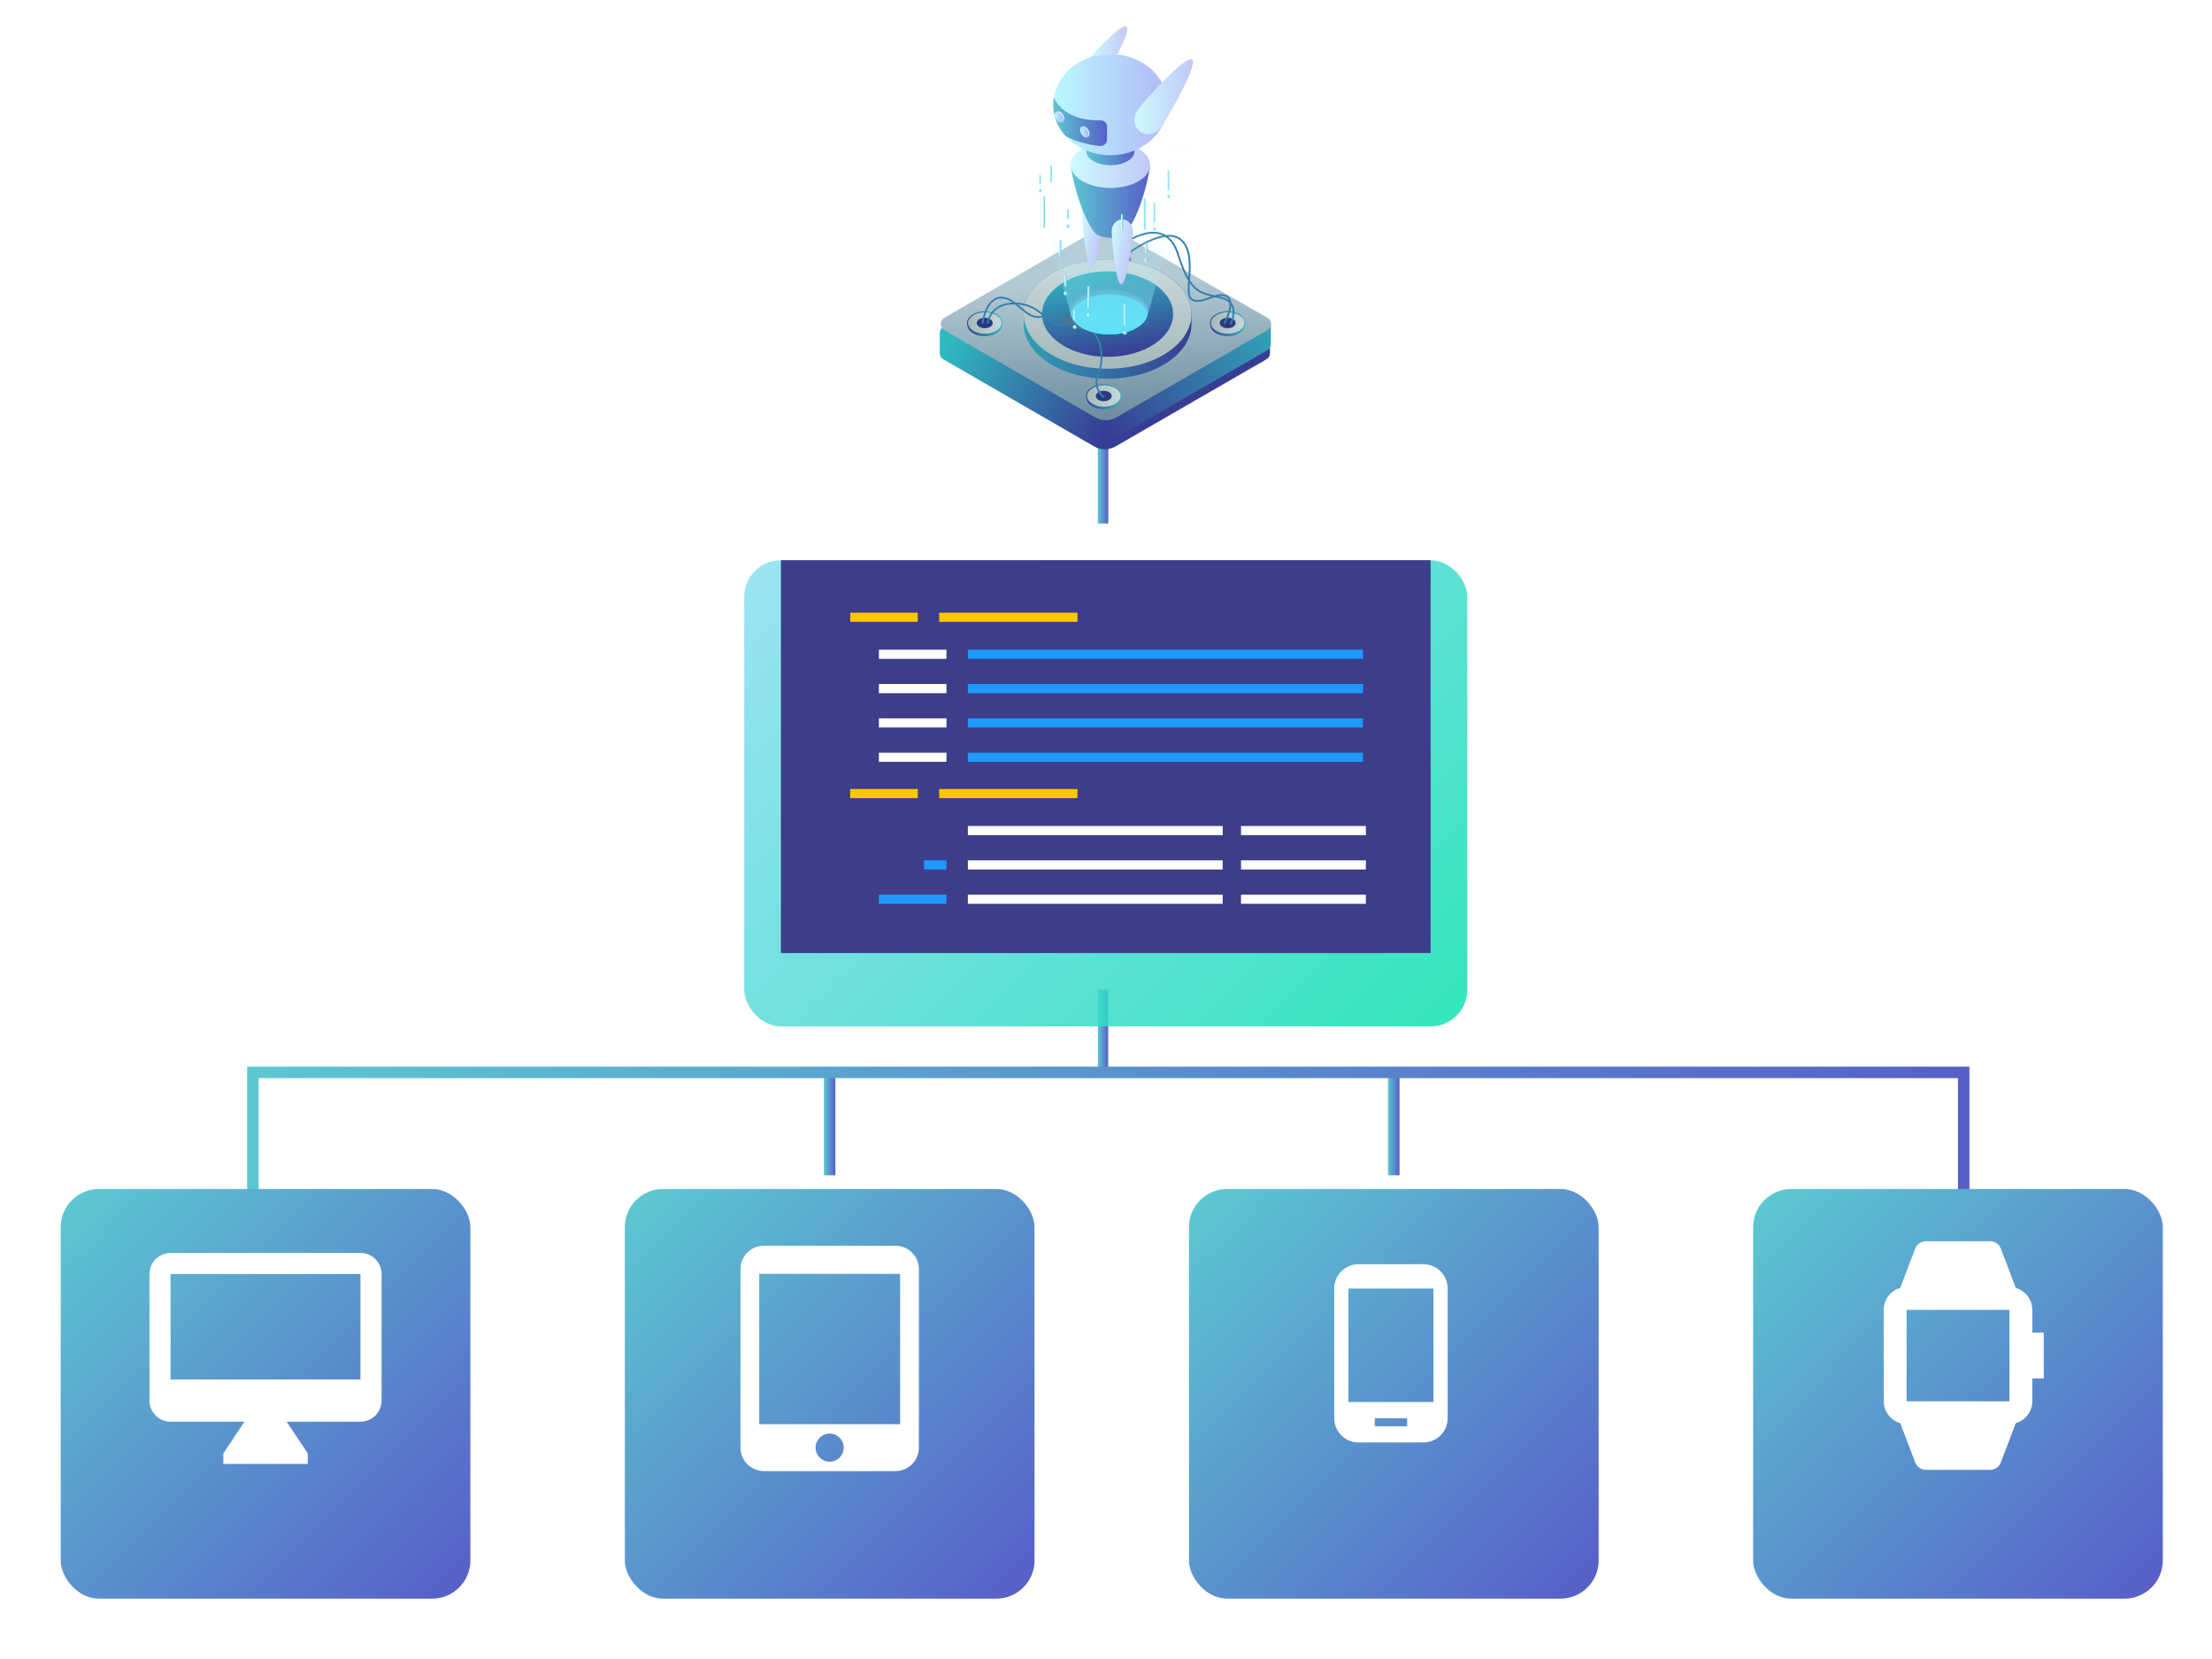 <?xml version="1.0" encoding="UTF-8"?>
<svg id="Layer_1" data-name="Layer 1" xmlns="http://www.w3.org/2000/svg" width="800" height="600" xmlns:xlink="http://www.w3.org/1999/xlink" viewBox="0 0 800 600">
  <defs>
    <style>
      .cls-1 {
        fill: #ffc700;
      }

      .cls-1, .cls-2, .cls-3, .cls-4, .cls-5, .cls-6, .cls-7, .cls-8, .cls-9, .cls-10, .cls-11, .cls-12, .cls-13, .cls-14, .cls-15, .cls-16, .cls-17, .cls-18, .cls-19, .cls-20, .cls-21, .cls-22, .cls-23, .cls-24, .cls-25, .cls-26, .cls-27, .cls-28, .cls-29, .cls-30, .cls-31, .cls-32, .cls-33, .cls-34, .cls-35, .cls-36, .cls-37, .cls-38, .cls-39, .cls-40, .cls-41, .cls-42, .cls-43, .cls-44, .cls-45, .cls-46, .cls-47, .cls-48, .cls-49, .cls-50, .cls-51, .cls-52, .cls-53, .cls-54, .cls-55, .cls-56, .cls-57 {
        stroke-width: 0px;
      }

      .cls-2 {
        fill: url(#Degradado_sin_nombre_152);
        filter: url(#drop-shadow-2);
      }

      .cls-3 {
        fill: url(#linear-gradient-56);
        filter: url(#drop-shadow-3);
      }

      .cls-4 {
        fill: url(#linear-gradient-58);
        filter: url(#drop-shadow-5);
      }

      .cls-5 {
        fill: url(#linear-gradient-59);
        filter: url(#drop-shadow-6);
      }

      .cls-6 {
        fill: url(#linear-gradient-57);
        filter: url(#drop-shadow-4);
      }

      .cls-7 {
        fill: #3d3d89;
      }

      .cls-8 {
        fill: #547187;
      }

      .cls-58 {
        stroke: url(#linear-gradient-4);
      }

      .cls-58, .cls-59, .cls-60, .cls-61, .cls-62, .cls-63, .cls-64, .cls-65, .cls-66, .cls-67 {
        stroke-miterlimit: 10;
      }

      .cls-58, .cls-59, .cls-60, .cls-64, .cls-65, .cls-66, .cls-67 {
        fill: none;
      }

      .cls-58, .cls-59, .cls-64 {
        stroke-width: 4.15px;
      }

      .cls-59 {
        stroke: url(#linear-gradient-2);
      }

      .cls-9 {
        fill: url(#linear-gradient-38);
      }

      .cls-10 {
        fill: url(#linear-gradient-33);
      }

      .cls-11 {
        fill: url(#linear-gradient-29);
      }

      .cls-12 {
        fill: url(#linear-gradient-32);
      }

      .cls-13 {
        fill: url(#linear-gradient-30);
      }

      .cls-14 {
        fill: url(#linear-gradient-31);
      }

      .cls-15 {
        fill: url(#linear-gradient-36);
      }

      .cls-16 {
        fill: url(#linear-gradient-39);
      }

      .cls-17 {
        fill: url(#linear-gradient-34);
      }

      .cls-18 {
        fill: url(#linear-gradient-37);
      }

      .cls-19 {
        fill: url(#linear-gradient-35);
      }

      .cls-20 {
        fill: url(#linear-gradient-28);
      }

      .cls-21 {
        fill: url(#linear-gradient-25);
      }

      .cls-22 {
        fill: url(#linear-gradient-11);
      }

      .cls-23 {
        fill: url(#linear-gradient-12);
      }

      .cls-24 {
        fill: url(#linear-gradient-10);
      }

      .cls-25 {
        fill: url(#linear-gradient-15);
      }

      .cls-26 {
        fill: url(#linear-gradient-23);
      }

      .cls-27 {
        fill: url(#linear-gradient-21);
      }

      .cls-28 {
        fill: url(#linear-gradient-18);
      }

      .cls-29 {
        fill: url(#linear-gradient-22);
      }

      .cls-30 {
        fill: url(#linear-gradient-27);
      }

      .cls-31 {
        fill: url(#linear-gradient-24);
      }

      .cls-32 {
        fill: url(#linear-gradient-26);
      }

      .cls-33 {
        fill: url(#linear-gradient-45);
      }

      .cls-34 {
        fill: url(#linear-gradient-46);
      }

      .cls-35 {
        fill: url(#linear-gradient-44);
      }

      .cls-36 {
        fill: url(#linear-gradient-48);
      }

      .cls-37 {
        fill: url(#linear-gradient-49);
      }

      .cls-38 {
        fill: url(#linear-gradient-47);
      }

      .cls-39 {
        fill: url(#linear-gradient-42);
      }

      .cls-40 {
        fill: url(#linear-gradient-43);
      }

      .cls-41 {
        fill: url(#linear-gradient-40);
      }

      .cls-42 {
        fill: url(#linear-gradient-41);
      }

      .cls-43 {
        fill: url(#linear-gradient-55);
      }

      .cls-44 {
        fill: url(#linear-gradient-53);
      }

      .cls-45 {
        fill: url(#linear-gradient-51);
      }

      .cls-46 {
        fill: url(#linear-gradient-52);
      }

      .cls-47 {
        fill: url(#linear-gradient-50);
      }

      .cls-48 {
        fill: url(#linear-gradient-54);
      }

      .cls-60 {
        stroke: #3382ac;
      }

      .cls-60, .cls-67 {
        stroke-linecap: round;
        stroke-width: .65px;
      }

      .cls-61 {
        fill: url(#linear-gradient-16);
        stroke: url(#linear-gradient-17);
      }

      .cls-61, .cls-62, .cls-63 {
        stroke-width: .33px;
      }

      .cls-62 {
        fill: url(#linear-gradient-19);
        stroke: url(#linear-gradient-20);
      }

      .cls-63 {
        fill: url(#linear-gradient-13);
        stroke: url(#linear-gradient-14);
      }

      .cls-64 {
        stroke: url(#linear-gradient);
      }

      .cls-49 {
        fill: #46a0bd;
      }

      .cls-50 {
        fill: url(#linear-gradient-6);
        filter: url(#drop-shadow-1);
      }

      .cls-51 {
        fill: #2a3882;
      }

      .cls-52 {
        fill: url(#linear-gradient-8);
      }

      .cls-53 {
        fill: url(#linear-gradient-9);
      }

      .cls-54 {
        fill: url(#linear-gradient-7);
      }

      .cls-65 {
        stroke: url(#linear-gradient-3);
        stroke-width: 3.72px;
      }

      .cls-66 {
        stroke: url(#linear-gradient-5);
        stroke-width: 3.8px;
      }

      .cls-67 {
        stroke: #337fab;
      }

      .cls-55 {
        fill: #1e9aff;
      }

      .cls-56 {
        fill: #44d4ee;
      }

      .cls-57 {
        fill: #fff;
      }
    </style>
    <linearGradient id="linear-gradient" x1="297.98" y1="406.45" x2="302.14" y2="406.45" gradientUnits="userSpaceOnUse">
      <stop offset="0" stop-color="#5cc7d1"/>
      <stop offset="1" stop-color="#575fc9"/>
    </linearGradient>
    <linearGradient id="linear-gradient-2" x1="502.02" x2="506.17" xlink:href="#linear-gradient"/>
    <linearGradient id="linear-gradient-3" x1="397.08" y1="372.89" x2="400.79" y2="372.89" xlink:href="#linear-gradient"/>
    <linearGradient id="linear-gradient-4" x1="89.38" y1="418.37" x2="712.28" y2="418.37" xlink:href="#linear-gradient"/>
    <linearGradient id="linear-gradient-5" x1="397.04" y1="173.72" x2="400.83" y2="173.72" xlink:href="#linear-gradient"/>
    <linearGradient id="linear-gradient-6" x1="413.38" y1="128.38" x2="356.66" y2="96.35" gradientUnits="userSpaceOnUse">
      <stop offset="0" stop-color="#383d94"/>
      <stop offset="1" stop-color="#2fbac0"/>
    </linearGradient>
    <filter id="drop-shadow-1" filterUnits="userSpaceOnUse">
      <feOffset dx="-.33" dy="3.27"/>
      <feGaussianBlur result="blur" stdDeviation="3.27"/>
      <feFlood flood-color="#000" flood-opacity=".2"/>
      <feComposite in2="blur" operator="in"/>
      <feComposite in="SourceGraphic"/>
    </filter>
    <linearGradient id="linear-gradient-7" x1="396.6" y1="150.5" x2="470.05" y2="105.22" xlink:href="#linear-gradient-6"/>
    <linearGradient id="linear-gradient-8" x1="401.7" y1="150.43" x2="399.09" y2="101.73" gradientUnits="userSpaceOnUse">
      <stop offset="0" stop-color="#6f8fa1"/>
      <stop offset="1" stop-color="#b3c9d4"/>
    </linearGradient>
    <linearGradient id="linear-gradient-9" x1="431.14" y1="115.38" x2="353.97" y2="115.38" xlink:href="#linear-gradient-6"/>
    <linearGradient id="linear-gradient-10" x1="400.4" y1="133.44" x2="400.72" y2="96.83" gradientUnits="userSpaceOnUse">
      <stop offset="0" stop-color="#a4b8ba"/>
      <stop offset="1" stop-color="#c8d8db"/>
    </linearGradient>
    <linearGradient id="linear-gradient-11" x1="403.43" y1="129.07" x2="397.32" y2="95.95" xlink:href="#linear-gradient-6"/>
    <linearGradient id="linear-gradient-12" x1="349.91" y1="117.18" x2="362.38" y2="117.18" xlink:href="#linear-gradient-6"/>
    <linearGradient id="linear-gradient-13" x1="349.91" y1="116.81" x2="362.38" y2="116.81" xlink:href="#linear-gradient-10"/>
    <linearGradient id="linear-gradient-14" x1="349.75" y1="116.81" x2="362.54" y2="116.81" xlink:href="#linear-gradient-6"/>
    <linearGradient id="linear-gradient-15" x1="392.96" y1="143.59" x2="405.42" y2="143.59" xlink:href="#linear-gradient-6"/>
    <linearGradient id="linear-gradient-16" x1="392.96" y1="143.22" x2="405.42" y2="143.22" xlink:href="#linear-gradient-10"/>
    <linearGradient id="linear-gradient-17" x1="392.8" y1="143.22" x2="405.59" y2="143.22" xlink:href="#linear-gradient-6"/>
    <linearGradient id="linear-gradient-18" x1="437.76" y1="117.18" x2="450.23" y2="117.18" xlink:href="#linear-gradient-6"/>
    <linearGradient id="linear-gradient-19" x1="437.76" y1="116.81" x2="450.23" y2="116.81" xlink:href="#linear-gradient-10"/>
    <linearGradient id="linear-gradient-20" x1="437.6" y1="116.81" x2="450.39" y2="116.81" xlink:href="#linear-gradient-6"/>
    <linearGradient id="linear-gradient-21" x1="375.68" y1="64.98" x2="376.4" y2="64.98" gradientUnits="userSpaceOnUse">
      <stop offset="0" stop-color="#fff"/>
      <stop offset="1" stop-color="#44d4ee"/>
    </linearGradient>
    <linearGradient id="linear-gradient-22" x1="375.42" y1="68.91" x2="376.66" y2="68.91" xlink:href="#linear-gradient-21"/>
    <linearGradient id="linear-gradient-23" x1="422.09" y1="65.27" x2="422.81" y2="65.27" xlink:href="#linear-gradient-21"/>
    <linearGradient id="linear-gradient-24" x1="421.83" y1="71.1" x2="423.07" y2="71.1" xlink:href="#linear-gradient-21"/>
    <linearGradient id="linear-gradient-25" x1="417.02" y1="76.94" x2="417.74" y2="76.94" xlink:href="#linear-gradient-21"/>
    <linearGradient id="linear-gradient-26" x1="416.76" y1="82.77" x2="418" y2="82.77" xlink:href="#linear-gradient-21"/>
    <linearGradient id="linear-gradient-27" x1="402.02" y1="123.53" x2="401.59" y2="15.03" gradientUnits="userSpaceOnUse">
      <stop offset="0" stop-color="#54e1fb"/>
      <stop offset=".02" stop-color="rgba(93, 226, 251, .94)" stop-opacity=".94"/>
      <stop offset=".09" stop-color="rgba(127, 232, 252, .75)" stop-opacity=".75"/>
      <stop offset=".17" stop-color="rgba(157, 237, 252, .57)" stop-opacity=".57"/>
      <stop offset=".25" stop-color="rgba(183, 242, 253, .42)" stop-opacity=".42"/>
      <stop offset=".33" stop-color="rgba(206, 246, 253, .29)" stop-opacity=".29"/>
      <stop offset=".42" stop-color="rgba(223, 249, 254, .18)" stop-opacity=".18"/>
      <stop offset=".52" stop-color="rgba(237, 251, 254, .1)" stop-opacity=".1"/>
      <stop offset=".64" stop-color="rgba(247, 253, 254, .04)" stop-opacity=".04"/>
      <stop offset=".77" stop-color="rgba(253, 254, 254, .01)" stop-opacity=".01"/>
      <stop offset="1" stop-color="#fff" stop-opacity="0"/>
    </linearGradient>
    <linearGradient id="linear-gradient-28" x1="394.25" y1="15.12" x2="407.7" y2="15.12" gradientUnits="userSpaceOnUse">
      <stop offset="0" stop-color="#ccfbff"/>
      <stop offset="1" stop-color="#c3c7f7"/>
    </linearGradient>
    <linearGradient id="linear-gradient-29" x1="845.47" y1="14.2" x2="853.76" y2="14.2" gradientTransform="translate(-438.68 -83.66) rotate(10.47)" xlink:href="#linear-gradient-28"/>
    <linearGradient id="linear-gradient-30" x1="387.32" y1="73.24" x2="415.88" y2="73.24" xlink:href="#linear-gradient"/>
    <linearGradient id="linear-gradient-31" x1="387.24" y1="59.65" x2="415.96" y2="59.65" xlink:href="#linear-gradient-28"/>
    <linearGradient id="linear-gradient-32" x1="392.9" y1="54.71" x2="410.3" y2="54.71" xlink:href="#linear-gradient"/>
    <linearGradient id="linear-gradient-33" x1="380.93" y1="37.84" x2="422.28" y2="37.84" gradientUnits="userSpaceOnUse">
      <stop offset="0" stop-color="#baf9ff"/>
      <stop offset="1" stop-color="#b2b7f7"/>
    </linearGradient>
    <linearGradient id="linear-gradient-34" x1="380.93" y1="44.03" x2="400.39" y2="44.03" xlink:href="#linear-gradient"/>
    <linearGradient id="linear-gradient-35" x1="410.31" y1="34.95" x2="431.48" y2="34.95" xlink:href="#linear-gradient-28"/>
    <linearGradient id="linear-gradient-36" x1="390.6" y1="47.78" x2="393.69" y2="47.78" xlink:href="#linear-gradient-33"/>
    <linearGradient id="linear-gradient-37" x1="381.47" y1="42.34" x2="384.56" y2="42.34" xlink:href="#linear-gradient-33"/>
    <linearGradient id="linear-gradient-38" x1="857.09" y1="18.25" x2="865.38" y2="18.25" gradientTransform="translate(-438.68 -83.66) rotate(10.47)" xlink:href="#linear-gradient-28"/>
    <linearGradient id="linear-gradient-39" x1="414.15" y1="89.76" x2="414.95" y2="89.76" xlink:href="#linear-gradient-21"/>
    <linearGradient id="linear-gradient-40" x1="413.86" y1="94.12" x2="415.24" y2="94.12" xlink:href="#linear-gradient-21"/>
    <linearGradient id="linear-gradient-41" x1="385.66" y1="77.49" x2="386.46" y2="77.49" xlink:href="#linear-gradient-21"/>
    <linearGradient id="linear-gradient-42" x1="385.38" y1="81.85" x2="386.75" y2="81.85" xlink:href="#linear-gradient-21"/>
    <linearGradient id="linear-gradient-43" x1="384.98" y1="101.73" x2="385.78" y2="101.73" xlink:href="#linear-gradient-21"/>
    <linearGradient id="linear-gradient-44" x1="384.69" y1="106.09" x2="386.06" y2="106.09" xlink:href="#linear-gradient-21"/>
    <linearGradient id="linear-gradient-45" x1="388.34" y1="113.89" x2="389.14" y2="113.89" xlink:href="#linear-gradient-21"/>
    <linearGradient id="linear-gradient-46" x1="388.06" y1="118.25" x2="389.43" y2="118.25" xlink:href="#linear-gradient-21"/>
    <linearGradient id="linear-gradient-47" x1="393.35" y1="107.43" x2="394.15" y2="107.43" xlink:href="#linear-gradient-21"/>
    <linearGradient id="linear-gradient-48" x1="393.07" y1="113.89" x2="394.44" y2="113.89" xlink:href="#linear-gradient-21"/>
    <linearGradient id="linear-gradient-49" x1="406.5" y1="113.89" x2="407.3" y2="113.89" xlink:href="#linear-gradient-21"/>
    <linearGradient id="linear-gradient-50" x1="406.21" y1="120.35" x2="407.59" y2="120.35" xlink:href="#linear-gradient-21"/>
    <linearGradient id="linear-gradient-51" x1="383.01" y1="89.87" x2="383.81" y2="89.87" xlink:href="#linear-gradient-21"/>
    <linearGradient id="linear-gradient-52" x1="405.41" y1="80.48" x2="406.21" y2="80.48" xlink:href="#linear-gradient-21"/>
    <linearGradient id="linear-gradient-53" x1="379.59" y1="62.83" x2="380.4" y2="62.83" xlink:href="#linear-gradient-21"/>
    <linearGradient id="linear-gradient-54" x1="413.46" y1="77.41" x2="414.26" y2="77.41" xlink:href="#linear-gradient-21"/>
    <linearGradient id="linear-gradient-55" x1="377.12" y1="76.72" x2="377.93" y2="76.72" xlink:href="#linear-gradient-21"/>
    <linearGradient id="Degradado_sin_nombre_152" data-name="Degradado sin nombre 152" x1="296.28" y1="170" x2="503.56" y2="377.28" gradientUnits="userSpaceOnUse">
      <stop offset="0" stop-color="#35c9e2" stop-opacity=".5"/>
      <stop offset="1" stop-color="#35e6bb"/>
    </linearGradient>
    <filter id="drop-shadow-2" filterUnits="userSpaceOnUse">
      <feOffset dx="0" dy="13.27"/>
      <feGaussianBlur result="blur-2" stdDeviation="7.96"/>
      <feFlood flood-color="#1e85ff" flood-opacity=".4"/>
      <feComposite in2="blur-2" operator="in"/>
      <feComposite in="SourceGraphic"/>
    </filter>
    <linearGradient id="linear-gradient-56" x1="26" y1="420.22" x2="166.06" y2="560.28" xlink:href="#linear-gradient"/>
    <filter id="drop-shadow-3" filterUnits="userSpaceOnUse">
      <feOffset dx="0" dy="13.84"/>
      <feGaussianBlur result="blur-3" stdDeviation="8.3"/>
      <feFlood flood-color="#1e85ff" flood-opacity=".4"/>
      <feComposite in2="blur-3" operator="in"/>
      <feComposite in="SourceGraphic"/>
    </filter>
    <linearGradient id="linear-gradient-57" x1="230.03" y1="420.22" x2="370.09" y2="560.28" xlink:href="#linear-gradient"/>
    <filter id="drop-shadow-4" filterUnits="userSpaceOnUse">
      <feOffset dx="0" dy="13.84"/>
      <feGaussianBlur result="blur-4" stdDeviation="8.3"/>
      <feFlood flood-color="#1e85ff" flood-opacity=".4"/>
      <feComposite in2="blur-4" operator="in"/>
      <feComposite in="SourceGraphic"/>
    </filter>
    <linearGradient id="linear-gradient-58" x1="434.06" y1="420.22" x2="574.12" y2="560.28" xlink:href="#linear-gradient"/>
    <filter id="drop-shadow-5" filterUnits="userSpaceOnUse">
      <feOffset dx="0" dy="13.84"/>
      <feGaussianBlur result="blur-5" stdDeviation="8.3"/>
      <feFlood flood-color="#1e85ff" flood-opacity=".4"/>
      <feComposite in2="blur-5" operator="in"/>
      <feComposite in="SourceGraphic"/>
    </filter>
    <linearGradient id="linear-gradient-59" x1="638.09" y1="420.22" x2="778.15" y2="560.28" xlink:href="#linear-gradient"/>
    <filter id="drop-shadow-6" filterUnits="userSpaceOnUse">
      <feOffset dx="0" dy="13.84"/>
      <feGaussianBlur result="blur-6" stdDeviation="8.3"/>
      <feFlood flood-color="#1e85ff" flood-opacity=".4"/>
      <feComposite in2="blur-6" operator="in"/>
      <feComposite in="SourceGraphic"/>
    </filter>
  </defs>
  <g>
    <line class="cls-64" x1="300.06" y1="425.07" x2="300.06" y2="387.84"/>
    <line class="cls-59" x1="504.09" y1="425.07" x2="504.09" y2="387.84"/>
    <line class="cls-65" x1="398.93" y1="357.94" x2="398.93" y2="387.84"/>
    <polyline class="cls-58" points="91.46 448 91.46 387.84 710.2 387.84 710.2 450.99"/>
  </g>
  <line class="cls-66" x1="398.93" y1="158.11" x2="398.93" y2="189.34"/>
  <g>
    <g>
      <g>
        <path class="cls-50" d="M459.63,117.35c0,.11,0,.22,0,.33,0,.11,0,.22,0,.33,0,.11,0,.22,0,.33,0,.11,0,.22,0,.33,0,.11,0,.22,0,.33,0,.11,0,.22,0,.33,0,.11,0,.22,0,.33,0,.11,0,.22,0,.33,0,.11,0,.22,0,.33,0,.11,0,.22,0,.33,0,.11,0,.22,0,.33,0,.11,0,.22,0,.33,0,.11,0,.22,0,.33,0,.11,0,.22,0,.33,0,.11,0,.22,0,.33,0,.11,0,.22,0,.33,0,.11,0,.22,0,.33,0,.11,0,.22,0,.33,0,.11,0,.22,0,.33,0,.11,0,.22,0,.33,0,.11,0,.22,0,.33.06.92-.37,1.87-1.28,2.4l-54.54,31.49c-1.2.7-2.55,1.05-3.89,1.05s-2.69-.35-3.89-1.05l-54.54-31.49c-.92-.53-1.34-1.47-1.28-2.4,0-.11,0-.22,0-.33,0-.11,0-.22,0-.33,0-.11,0-.22,0-.33,0-.11,0-.22,0-.33,0-.11,0-.22,0-.33,0-.11,0-.22,0-.33,0-.11,0-.22,0-.33,0-.11,0-.22,0-.33,0-.11,0-.22,0-.33,0-.11,0-.22,0-.33,0-.11,0-.22,0-.33,0-.11,0-.22,0-.33,0-.11,0-.22,0-.33,0-.11,0-.22,0-.33,0-.11,0-.22,0-.33,0-.11,0-.22,0-.33,0-.11,0-.22,0-.33,0-.11,0-.22,0-.33,0-.11,0-.22,0-.33,0-.11,0-.22,0-.33,0-.11,0-.22,0-.33-.06-.92.36-1.87,1.28-2.4l54.54-31.49c2.41-1.39,5.38-1.39,7.79,0l49.97,28.85,4.57,2.64c.92.53,1.34,1.48,1.28,2.4Z"/>
        <path class="cls-54" d="M459.63,117.35c0,.11,0,.22,0,.33,0,.11,0,.22,0,.33,0,.11,0,.22,0,.33,0,.11,0,.22,0,.33,0,.11,0,.22,0,.33,0,.11,0,.22,0,.33,0,.11,0,.22,0,.33,0,.11,0,.22,0,.33,0,.11,0,.22,0,.33,0,.11,0,.22,0,.33,0,.11,0,.22,0,.33,0,.11,0,.22,0,.33,0,.11,0,.22,0,.33,0,.11,0,.22,0,.33,0,.11,0,.22,0,.33,0,.11,0,.22,0,.33,0,.11,0,.22,0,.33,0,.11,0,.22,0,.33,0,.11,0,.22,0,.33,0,.11,0,.22,0,.33,0,.11,0,.22,0,.33.06.92-.37,1.87-1.28,2.4l-54.54,31.49c-1.2.7-2.55,1.05-3.89,1.05v-24.87l53.86-21.96,4.57,2.64c.92.53,1.34,1.48,1.28,2.4Z"/>
        <path class="cls-52" d="M396.03,83.46l-54.54,31.49c-1.72.99-1.72,3.47,0,4.47l54.54,31.49c2.41,1.39,5.38,1.39,7.78,0l54.54-31.49c1.72-.99,1.72-3.47,0-4.47l-54.54-31.49c-2.41-1.39-5.38-1.39-7.78,0Z"/>
      </g>
      <g>
        <path class="cls-53" d="M430.88,114.48c.02-.3.03-.6.03-.9,0-10.93-13.58-19.78-30.34-19.78s-30.34,8.86-30.34,19.78c0,.3.01.6.03.9-.02.3-.03.6-.03.9s.01.6.03.9c-.02.3-.03.6-.03.9,0,10.93,13.58,19.78,30.34,19.78s30.34-8.86,30.34-19.78c0-.3-.01-.6-.03-.9.02-.3.03-.6.03-.9s-.01-.6-.03-.9Z"/>
        <ellipse class="cls-24" cx="400.57" cy="113.59" rx="30.34" ry="19.78"/>
        <ellipse class="cls-22" cx="400.57" cy="113.59" rx="23.71" ry="15.46"/>
      </g>
      <g>
        <path class="cls-8" d="M384.7,113.68c1.48.61,5.98,2.32,10.9,2.65.2.01.35.17.35.37v2.61c0,.22-.18.39-.4.37-1.43-.09-6.5-.56-11.05-2.61-.19-.09-.31-.28-.31-.49v-2.55c0-.27.27-.45.51-.35Z"/>
        <g>
          <g>
            <path class="cls-23" d="M362.37,117c0-.06,0-.12,0-.18,0-2.24-2.79-4.06-6.23-4.06s-6.23,1.82-6.23,4.06c0,.06,0,.12,0,.18,0,.06,0,.12,0,.18s0,.12,0,.18c0,.06,0,.12,0,.18,0,2.24,2.79,4.06,6.23,4.06s6.23-1.82,6.23-4.06c0-.06,0-.12,0-.18,0-.06,0-.12,0-.18s0-.12,0-.18Z"/>
            <path class="cls-63" d="M362.38,116.81c0,2.24-2.79,4.06-6.23,4.06s-6.23-1.82-6.23-4.06,2.79-4.06,6.23-4.06,6.23,1.82,6.23,4.06Z"/>
            <path class="cls-51" d="M359.03,116.81c0,1.04-1.29,1.88-2.89,1.88s-2.89-.84-2.89-1.88,1.29-1.88,2.89-1.88,2.89.84,2.89,1.88Z"/>
          </g>
          <path class="cls-60" d="M355.39,116.81s1.06-8.94,6.54-9.18c5.47-.25,8.99,7.93,14.22,6.95,5.23-.98,8.74-.42,10.46,1.47"/>
          <path class="cls-60" d="M357.21,116.81s.82-5.78,6.97-6.83c6.16-1.05,10.8,1.41,14.65,5.4,3.86,3.99,7.91.39,12.05,1.99"/>
        </g>
        <g>
          <g>
            <path class="cls-25" d="M405.42,143.41c0-.06,0-.12,0-.18,0-2.24-2.79-4.06-6.23-4.06s-6.23,1.82-6.23,4.06c0,.06,0,.12,0,.18,0,.06,0,.12,0,.18s0,.12,0,.18c0,.06,0,.12,0,.18,0,2.24,2.79,4.06,6.23,4.06s6.23-1.82,6.23-4.06c0-.06,0-.12,0-.18,0-.06,0-.12,0-.18s0-.12,0-.18Z"/>
            <path class="cls-61" d="M405.42,143.22c0,2.24-2.79,4.06-6.23,4.06s-6.23-1.82-6.23-4.06,2.79-4.06,6.23-4.06,6.23,1.82,6.23,4.06Z"/>
            <path class="cls-51" d="M402.08,143.22c0,1.04-1.29,1.88-2.89,1.88s-2.89-.84-2.89-1.88,1.29-1.88,2.89-1.88,2.89.84,2.89,1.88Z"/>
          </g>
          <path class="cls-60" d="M393.98,118.09s7.28,6.9,3.21,17.08c-2.2,5.5,1.99,8.43,1.99,8.43"/>
        </g>
      </g>
      <g>
        <g>
          <path class="cls-28" d="M450.22,117c0-.06,0-.12,0-.18,0-2.24-2.79-4.06-6.23-4.06s-6.23,1.82-6.23,4.06c0,.06,0,.12,0,.18,0,.06,0,.12,0,.18s0,.12,0,.18c0,.06,0,.12,0,.18,0,2.24,2.79,4.06,6.23,4.06s6.23-1.82,6.23-4.06c0-.06,0-.12,0-.18,0-.06,0-.12,0-.18s0-.12,0-.18Z"/>
          <path class="cls-62" d="M450.23,116.81c0,2.24-2.79,4.06-6.23,4.06s-6.23-1.82-6.23-4.06,2.79-4.06,6.23-4.06,6.23,1.82,6.23,4.06Z"/>
          <path class="cls-51" d="M446.88,116.81c0,1.04-1.29,1.88-2.89,1.88s-2.89-.84-2.89-1.88,1.29-1.88,2.89-1.88,2.89.84,2.89,1.88Z"/>
        </g>
        <g>
          <path class="cls-8" d="M409.06,93.66l-2.49-7.18c-.09-.27-.37-.42-.65-.36l-1.42.34c-.32.08-.5.41-.39.72l2.55,7.1c.09.25.35.41.62.35l1.37-.26c.33-.06.53-.4.42-.72Z"/>
          <path class="cls-67" d="M405.99,88.41s15.32-11.65,20.08,3.6c4.65,14.89,8.55,13.89,15.75,15.74s3.27,9.44,3.27,9.44"/>
          <path class="cls-67" d="M407.55,92s13.7-10.65,19.73-5.1c6.03,5.56.57,18.9,3.63,21.28,3.06,2.38,8.35-2.33,11.99-1.32,4.74,1.32,0,9.94,0,9.94"/>
        </g>
      </g>
    </g>
    <g>
      <g>
        <path class="cls-27" d="M376.04,66.69c-.2,0-.36-.16-.36-.36v-2.7c0-.2.16-.36.36-.36s.36.16.36.36v2.7c0,.2-.16.36-.36.36Z"/>
        <circle class="cls-29" cx="376.04" cy="68.91" r=".62"/>
      </g>
      <g>
        <path class="cls-26" d="M422.45,68.87c-.2,0-.36-.16-.36-.36v-6.49c0-.2.16-.36.36-.36s.36.16.36.36v6.49c0,.2-.16.36-.36.36Z"/>
        <circle class="cls-31" cx="422.45" cy="71.1" r=".62"/>
      </g>
      <g>
        <path class="cls-21" d="M417.38,80.55c-.2,0-.36-.16-.36-.36v-6.49c0-.2.16-.36.36-.36s.36.16.36.36v6.49c0,.2-.16.36-.36.36Z"/>
        <path class="cls-32" d="M418,82.77c0,.34-.28.62-.62.62s-.62-.28-.62-.62.28-.62.62-.62.62.28.62.62Z"/>
      </g>
      <g>
        <path class="cls-49" d="M415.07,113.7c-.31,1.78-1.64,3.51-3.98,4.88-5.44,3.16-14.28,3.16-19.75,0-2.38-1.38-3.74-3.13-4.05-4.92-.41-2.33.92-4.73,3.99-6.52,5.44-3.16,14.28-3.16,19.75,0,3.1,1.79,4.46,4.22,4.05,6.57Z"/>
        <path class="cls-56" d="M415.07,113.7c-.31,1.78-1.64,3.51-3.98,4.88-5.44,3.16-14.28,3.16-19.75,0-2.38-1.38-3.74-3.13-4.05-4.92.31-1.78,1.63-3.52,3.99-4.88,5.44-3.16,14.28-3.16,19.75,0,2.38,1.38,3.73,3.14,4.05,4.93Z"/>
        <path class="cls-30" d="M362.23,24.58l25.06,89.07c.31,1.79,1.67,3.54,4.05,4.92,5.47,3.16,14.32,3.16,19.75,0,2.34-1.36,3.67-3.1,3.98-4.88l25.95-89.12h-78.8Z"/>
        <g>
          <path class="cls-20" d="M401.6,19.55c.84,0,1.67.05,2.48.14,2.43-4.78,4.39-9.4,3.32-10.1-1.49-.97-8.49,6-13.15,11.15,2.28-.77,4.76-1.19,7.35-1.19Z"/>
          <g>
            <path class="cls-11" d="M394.86,96.66c-2.13.06-3.43-16.56-3.5-18.96-.06-2.4,1.61-4.4,3.73-4.46,2.13-.06,3.9,1.85,3.97,4.25.06,2.4-2.08,19.11-4.2,19.17Z"/>
            <path class="cls-13" d="M415.88,60.47h-28.56s1.4,10.2,5.95,19.36c.42.85,2.18,4.29,3.38,4.98,2.75,1.59,7.2,1.59,9.93,0,1.18-.68,3.47-5.23,3.55-5.39,4.39-9.05,5.75-18.95,5.75-18.95Z"/>
            <path class="cls-14" d="M415.88,60.52c-.32,1.83-1.68,3.61-4.09,5.01-5.59,3.25-14.68,3.25-20.31,0-2.45-1.42-3.84-3.22-4.17-5.06-.42-2.4.94-4.86,4.1-6.7,5.59-3.25,14.68-3.25,20.31,0,3.19,1.84,4.58,4.34,4.16,6.75Z"/>
            <path class="cls-12" d="M410.25,55.23c-.19,1.11-1.02,2.19-2.48,3.04-3.39,1.97-8.9,1.97-12.31,0-1.48-.86-2.33-1.95-2.52-3.07-.26-1.45.57-2.95,2.48-4.06,3.39-1.97,8.89-1.97,12.31,0,1.93,1.12,2.78,2.63,2.52,4.09Z"/>
            <path class="cls-10" d="M422.28,37.84c0,10.1-9.26,18.29-20.68,18.29-5.09,0-9.76-1.63-13.36-4.33-.14-.11-.29-.22-.43-.33-4.09-3.23-6.71-7.89-6.88-13.09,0-.17,0-.35,0-.52,0-.87.07-1.73.21-2.58,1.41-8.88,10.05-15.72,20.47-15.72,11.41,0,20.68,8.19,20.68,18.3Z"/>
            <path class="cls-17" d="M398.08,43.52c-11.41.23-15.55-5.28-16.95-8.26-.14.84-.21,1.7-.21,2.58,0,.17,0,.35,0,.52.13,4.03,1.74,7.73,4.35,10.7,4.65,2.89,11.6,3.67,12.31,3.74.31,0,.58-.03.81-.05,1.13-.14,1.99-1.12,1.99-2.26v-4.7c0-1.26-1.03-2.3-2.31-2.27Z"/>
            <path class="cls-19" d="M431.14,21.48c2.45,1.6-9.08,21.39-10.89,24.16-1.81,2.77-5.26,3.71-7.7,2.11-2.45-1.6-2.96-5.14-1.16-7.9s17.31-19.97,19.75-18.37Z"/>
            <path class="cls-57" d="M393.99,48.43s0-.05,0-.07c0-.02,0-.05,0-.08,0-.03,0-.05,0-.08,0-.03,0-.05-.01-.08,0,0,0,0,0,0,0,0,0,0,0,0,0-.03,0-.05-.01-.07,0-.03-.01-.05-.02-.08,0-.03-.01-.05-.02-.08,0-.03-.01-.05-.02-.08,0-.02-.01-.04-.02-.06,0,0,0,0,0,0,0,0,0,0,0-.01,0-.03-.02-.05-.03-.08,0-.03-.02-.05-.03-.08,0-.03-.02-.05-.03-.08,0-.03-.02-.05-.03-.08,0-.02-.02-.04-.02-.06,0,0,0,0,0,0,0,0,0,0,0-.01-.01-.02-.02-.05-.03-.07-.01-.03-.03-.05-.04-.08-.02-.03-.03-.06-.05-.09-.02-.03-.04-.07-.06-.1,0,0,0-.01,0-.02,0,0,0-.01-.01-.02-.04-.06-.07-.12-.11-.18-.03-.05-.06-.09-.1-.14-.02-.03-.05-.06-.07-.09-.02-.02-.04-.05-.06-.07-.02-.02-.04-.05-.06-.07-.02-.02-.04-.04-.06-.07,0,0,0,0-.01-.01,0,0,0,0,0,0-.02-.02-.03-.03-.05-.05-.02-.02-.04-.04-.07-.06-.02-.02-.05-.04-.07-.06-.02-.02-.05-.04-.07-.06-.01,0-.02-.02-.03-.03,0,0,0,0,0,0,0,0-.02-.01-.03-.02-.02-.02-.04-.03-.07-.05-.02-.02-.04-.03-.07-.05-.02-.01-.04-.03-.07-.04-.02-.01-.04-.03-.07-.04,0,0-.01,0-.02,0-.02,0-.03-.02-.05-.03-.02-.01-.04-.02-.06-.03-.02-.01-.04-.02-.06-.03-.02,0-.04-.02-.06-.03-.02,0-.04-.02-.06-.02,0,0,0,0-.01,0,0,0,0,0,0,0-.01,0-.03-.01-.04-.01-.02,0-.04-.01-.06-.02-.02,0-.04-.01-.06-.01-.02,0-.05,0-.07-.01-.02,0-.03,0-.05,0,0,0,0,0,0,0,0,0-.01,0-.02,0-.02,0-.05,0-.07,0-.03,0-.05,0-.08,0-.03,0-.06,0-.09.01,0,0,0,0,0,0,0,0,0,0,0,0-.03,0-.07.02-.1.03-.04.02-.09.03-.13.06l-.31.18c.07-.04.15-.07.23-.09,0,0,0,0,0,0,.08-.02.17-.02.26-.01,0,0,0,0,0,0,.09,0,.19.03.28.06,0,0,0,0,0,0,.1.03.2.08.31.14.11.06.21.13.31.21,0,0,0,0,0,0,.1.08.19.17.28.26,0,0,0,0,0,0,.18.19.35.42.48.66,0,0,0,.01,0,.02.07.12.13.24.18.36,0,0,0,0,0,0,.05.13.1.25.14.38,0,0,0,0,0,0,.04.13.07.26.09.38h0c.02.13.03.25.03.38,0,.12-.01.23-.03.33,0,0,0,0,0,0-.02.1-.05.19-.09.27,0,0,0,0,0,0-.03.07-.07.13-.12.18-.01.02-.03.04-.04.05-.05.05-.11.1-.17.14l.31-.18c.06-.04.12-.08.17-.14.02-.02.03-.04.04-.05.02-.02.04-.04.06-.07.02-.03.04-.07.06-.11,0,0,0,0,0,0,0,0,0,0,0,0,.01-.03.02-.05.03-.08,0-.03.02-.05.03-.08,0-.03.01-.05.02-.08,0-.01,0-.02,0-.03,0,0,0,0,0,0,0-.01,0-.02,0-.03,0-.02,0-.05.01-.07,0-.02,0-.05,0-.07,0-.02,0-.05,0-.07,0-.02,0-.05,0-.07,0,0,0,0,0,0,0-.02,0-.05,0-.07Z"/>
            <path class="cls-15" d="M392.15,46.01c-.85-.49-1.54-.1-1.55.89,0,.98.69,2.18,1.54,2.67.85.49,1.55.1,1.55-.88,0-.98-.69-2.18-1.54-2.67Z"/>
            <path class="cls-57" d="M384.87,42.98s0-.05,0-.07c0-.02,0-.05,0-.08,0-.03,0-.05,0-.08,0-.03,0-.05-.01-.08,0,0,0,0,0,0,0,0,0,0,0,0,0-.02,0-.05-.01-.07,0-.03-.01-.05-.02-.08,0-.03-.01-.05-.02-.08,0-.03-.01-.05-.02-.08,0-.02-.01-.04-.02-.06,0,0,0,0,0,0,0,0,0,0,0-.01,0-.03-.02-.05-.03-.08,0-.03-.02-.05-.03-.08,0-.03-.02-.05-.03-.08,0-.03-.02-.05-.03-.08,0-.02-.02-.04-.02-.06,0,0,0,0,0,0,0,0,0,0,0-.01-.01-.02-.02-.05-.03-.07-.01-.03-.03-.05-.04-.08-.02-.03-.03-.06-.05-.09-.02-.03-.04-.07-.06-.1,0,0,0-.01,0-.02,0,0,0-.01-.01-.02-.04-.06-.07-.12-.11-.18-.03-.05-.06-.09-.1-.14-.02-.03-.05-.06-.07-.09-.02-.02-.04-.05-.06-.07-.02-.02-.04-.05-.06-.07-.02-.02-.04-.04-.06-.07,0,0,0,0-.01-.01,0,0,0,0,0,0-.02-.02-.03-.03-.05-.05-.02-.02-.04-.04-.07-.06-.02-.02-.05-.04-.07-.06-.02-.02-.05-.04-.07-.06-.01,0-.02-.02-.03-.03,0,0,0,0,0,0,0,0-.02-.01-.03-.02-.02-.02-.04-.03-.07-.05-.02-.02-.04-.03-.07-.05-.02-.01-.04-.03-.07-.04-.02-.01-.04-.03-.07-.04,0,0-.01,0-.02,0-.02,0-.03-.02-.05-.03-.02-.01-.04-.02-.06-.03-.02-.01-.04-.02-.06-.03-.02,0-.04-.02-.06-.03-.02,0-.04-.02-.06-.02,0,0,0,0-.01,0,0,0,0,0,0,0-.01,0-.03-.01-.04-.01-.02,0-.04-.01-.06-.02-.02,0-.04,0-.06-.01-.02,0-.05,0-.07-.01-.02,0-.03,0-.05,0,0,0,0,0,0,0,0,0-.01,0-.02,0-.02,0-.05,0-.07,0-.03,0-.05,0-.08,0-.03,0-.06,0-.09.01,0,0,0,0,0,0,0,0,0,0,0,0-.03,0-.07.02-.1.03-.04.02-.09.03-.13.06l-.31.18c.07-.04.15-.07.23-.09,0,0,0,0,0,0,.08-.02.17-.02.26-.01,0,0,0,0,0,0,.09,0,.19.03.28.06,0,0,0,0,0,0,.1.03.2.08.31.14.11.06.21.13.31.21,0,0,0,0,0,0,.1.08.19.17.28.26,0,0,0,0,0,0,.18.19.35.42.48.66,0,0,0,.01,0,.02.07.12.13.24.18.36,0,0,0,0,0,0,.05.13.1.25.14.38,0,0,0,0,0,0,.04.13.07.26.09.38h0c.02.13.03.25.03.38,0,.12-.01.23-.03.33,0,0,0,0,0,0-.02.1-.05.19-.09.27,0,0,0,0,0,0-.03.07-.07.13-.12.18-.01.02-.03.04-.04.05-.05.05-.11.1-.17.14l.31-.18c.06-.04.12-.08.17-.14.02-.02.03-.04.04-.05.02-.02.04-.04.06-.07.02-.03.04-.07.06-.11,0,0,0,0,0,0,0,0,0,0,0,0,.01-.03.02-.05.03-.08,0-.03.02-.05.03-.08,0-.03.01-.05.02-.08,0-.01,0-.02,0-.03,0,0,0,0,0,0,0-.01,0-.02,0-.03,0-.02,0-.05.01-.07,0-.02,0-.05,0-.07,0-.02,0-.05,0-.07,0-.02,0-.05,0-.07,0,0,0,0,0,0,0-.02,0-.05,0-.07Z"/>
            <path class="cls-18" d="M383.02,40.56c-.85-.49-1.54-.1-1.55.89,0,.98.69,2.18,1.54,2.67.85.49,1.55.1,1.55-.88,0-.98-.69-2.18-1.54-2.67Z"/>
            <path class="cls-9" d="M405.55,102.75c-2.13.06-3.43-16.56-3.5-18.96-.06-2.4,1.61-4.4,3.73-4.46,2.13-.06,3.9,1.85,3.97,4.25.06,2.4-2.08,19.11-4.2,19.17Z"/>
          </g>
        </g>
      </g>
      <g>
        <path class="cls-16" d="M414.55,91.66c-.22,0-.4-.18-.4-.4v-2.99c0-.22.18-.4.4-.4s.4.18.4.4v2.99c0,.22-.18.4-.4.4Z"/>
        <circle class="cls-41" cx="414.55" cy="94.12" r=".69"/>
      </g>
      <g>
        <path class="cls-42" d="M386.06,79.38c-.22,0-.4-.18-.4-.4v-2.99c0-.22.18-.4.4-.4s.4.18.4.4v2.99c0,.22-.18.4-.4.4Z"/>
        <path class="cls-39" d="M386.75,81.85c0,.38-.31.69-.69.69s-.69-.31-.69-.69.31-.69.69-.69.69.31.69.69Z"/>
      </g>
      <g>
        <path class="cls-40" d="M385.38,103.63c-.22,0-.4-.18-.4-.4v-2.99c0-.22.18-.4.4-.4s.4.18.4.4v2.99c0,.22-.18.4-.4.4Z"/>
        <path class="cls-35" d="M386.06,106.09c0,.38-.31.69-.69.69s-.69-.31-.69-.69.31-.69.69-.69.69.31.69.69Z"/>
      </g>
      <g>
        <path class="cls-33" d="M388.74,115.79c-.22,0-.4-.18-.4-.4v-2.99c0-.22.18-.4.4-.4s.4.18.4.4v2.99c0,.22-.18.4-.4.4Z"/>
        <circle class="cls-34" cx="388.74" cy="118.25" r=".69"/>
      </g>
      <g>
        <path class="cls-38" d="M393.75,111.43c-.22,0-.4-.18-.4-.4v-7.19c0-.22.18-.4.4-.4s.4.18.4.4v7.19c0,.22-.18.4-.4.4Z"/>
        <path class="cls-36" d="M394.44,113.89c0,.38-.31.69-.69.69s-.69-.31-.69-.69.31-.69.69-.69.69.31.69.69Z"/>
      </g>
      <g>
        <path class="cls-37" d="M406.9,117.89c-.22,0-.4-.18-.4-.4v-7.19c0-.22.18-.4.4-.4s.4.18.4.4v7.19c0,.22-.18.4-.4.4Z"/>
        <circle class="cls-47" cx="406.9" cy="120.35" r=".69"/>
      </g>
      <path class="cls-45" d="M383.41,92.94c-.22,0-.4-.18-.4-.4v-5.34c0-.22.18-.4.4-.4s.4.18.4.4v5.34c0,.22-.18.4-.4.4Z"/>
      <path class="cls-46" d="M405.81,83.55c-.22,0-.4-.18-.4-.4v-5.34c0-.22.18-.4.4-.4s.4.18.4.4v5.34c0,.22-.18.4-.4.4Z"/>
      <path class="cls-44" d="M379.99,65.9c-.22,0-.4-.18-.4-.4v-5.34c0-.22.18-.4.4-.4s.4.18.4.4v5.34c0,.22-.18.4-.4.4Z"/>
      <path class="cls-48" d="M413.86,83.16c-.22,0-.4-.18-.4-.4v-10.71c0-.22.18-.4.4-.4s.4.18.4.4v10.71c0,.22-.18.4-.4.4Z"/>
      <path class="cls-43" d="M377.52,82.47c-.22,0-.4-.18-.4-.4v-10.71c0-.22.18-.4.4-.4s.4.18.4.4v10.71c0,.22-.18.4-.4.4Z"/>
    </g>
  </g>
  <g>
    <rect class="cls-2" x="269.17" y="189.34" width="261.51" height="168.61" rx="13.27" ry="13.27"/>
    <rect class="cls-7" x="282.44" y="202.61" width="234.96" height="142.07"/>
    <g>
      <rect class="cls-1" x="307.49" y="221.59" width="24.44" height="3.31"/>
      <rect class="cls-1" x="339.67" y="221.59" width="50.02" height="3.31"/>
      <rect class="cls-57" x="317.86" y="234.97" width="24.44" height="3.31"/>
      <rect class="cls-55" x="350.04" y="234.97" width="142.92" height="3.31"/>
      <rect class="cls-57" x="317.86" y="247.38" width="24.44" height="3.31"/>
      <rect class="cls-55" x="350.04" y="247.38" width="142.92" height="3.31"/>
      <rect class="cls-57" x="317.86" y="259.8" width="24.44" height="3.31"/>
      <rect class="cls-55" x="350.04" y="259.8" width="142.92" height="3.31"/>
      <rect class="cls-57" x="317.86" y="272.22" width="24.44" height="3.31"/>
      <rect class="cls-1" x="307.49" y="285.36" width="24.44" height="3.31"/>
      <rect class="cls-1" x="339.67" y="285.36" width="50.02" height="3.31"/>
      <rect class="cls-57" x="350.04" y="298.73" width="92.16" height="3.31"/>
      <rect class="cls-57" x="350.04" y="311.15" width="92.16" height="3.31"/>
      <rect class="cls-55" x="334.19" y="311.15" width="8.11" height="3.31"/>
      <rect class="cls-55" x="317.86" y="323.57" width="24.44" height="3.31"/>
      <rect class="cls-57" x="350.04" y="323.57" width="92.16" height="3.31"/>
      <rect class="cls-57" x="448.83" y="298.73" width="45.16" height="3.31"/>
      <rect class="cls-57" x="448.83" y="311.15" width="45.16" height="3.31"/>
      <rect class="cls-57" x="448.83" y="323.57" width="45.16" height="3.31"/>
      <rect class="cls-55" x="350.04" y="272.22" width="142.92" height="3.31"/>
    </g>
  </g>
  <g>
    <rect class="cls-3" x="21.95" y="416.17" width="148.17" height="148.17" rx="13.84" ry="13.84"/>
    <path class="cls-57" d="M130.37,453.14H61.69c-4.2,0-7.63,3.43-7.63,7.63v45.78c0,4.2,3.43,7.63,7.63,7.63h26.71l-7.63,11.45v3.82h30.52v-3.82l-7.63-11.45h26.71c4.2,0,7.63-3.43,7.63-7.63v-45.78c0-4.2-3.43-7.63-7.63-7.63M130.37,498.92H61.69v-38.15h68.67v38.15Z"/>
  </g>
  <g>
    <rect class="cls-6" x="225.98" y="416.17" width="148.17" height="148.17" rx="13.84" ry="13.84"/>
    <path class="cls-57" d="M323.84,450.53h-47.55c-4.69,0-8.49,3.8-8.49,8.49v64.54c0,4.69,3.8,8.49,8.49,8.49h47.55c4.69,0,8.49-3.8,8.49-8.49v-64.54c0-4.69-3.8-8.49-8.49-8.49M300.06,528.65c-2.82,0-5.09-2.28-5.09-5.09s2.28-5.09,5.09-5.09,5.09,2.28,5.09,5.09-2.28,5.09-5.09,5.09M325.54,515.07h-50.95v-54.35h50.95v54.35Z"/>
  </g>
  <g>
    <rect class="cls-4" x="430.01" y="416.17" width="148.17" height="148.17" rx="13.84" ry="13.84"/>
    <path class="cls-57" d="M514.78,457.22h-23.45c-4.87,0-8.79,3.93-8.79,8.79v46.89c0,4.87,3.93,8.79,8.79,8.79h23.45c4.87,0,8.79-3.93,8.79-8.79v-46.89c0-4.87-3.93-8.79-8.79-8.79M508.92,515.84h-11.72v-2.93h11.72v2.93ZM518.44,507.05h-30.77v-41.03h30.77v41.03Z"/>
  </g>
  <g>
    <rect class="cls-5" x="634.04" y="416.17" width="148.17" height="148.17" rx="13.84" ry="13.84"/>
    <path class="cls-57" d="M735.01,473.71c0-3.76-2.53-6.9-5.97-7.9l-5.42-14.23c-.61-1.6-2.15-2.66-3.86-2.67h-23.24c-1.72,0-3.25,1.06-3.86,2.67l-5.42,14.23c-3.53,1.01-5.96,4.23-5.97,7.9v33.07c0,3.76,2.53,6.9,5.97,7.9l5.42,14.23c.61,1.6,2.15,2.66,3.86,2.67h23.24c1.72,0,3.25-1.06,3.87-2.67l5.42-14.23c3.53-1.01,5.96-4.23,5.97-7.9v-8.27h4.13v-16.54h-4.13v-8.27ZM726.75,506.79h-37.21v-33.07h37.21v33.07Z"/>
  </g>
</svg>